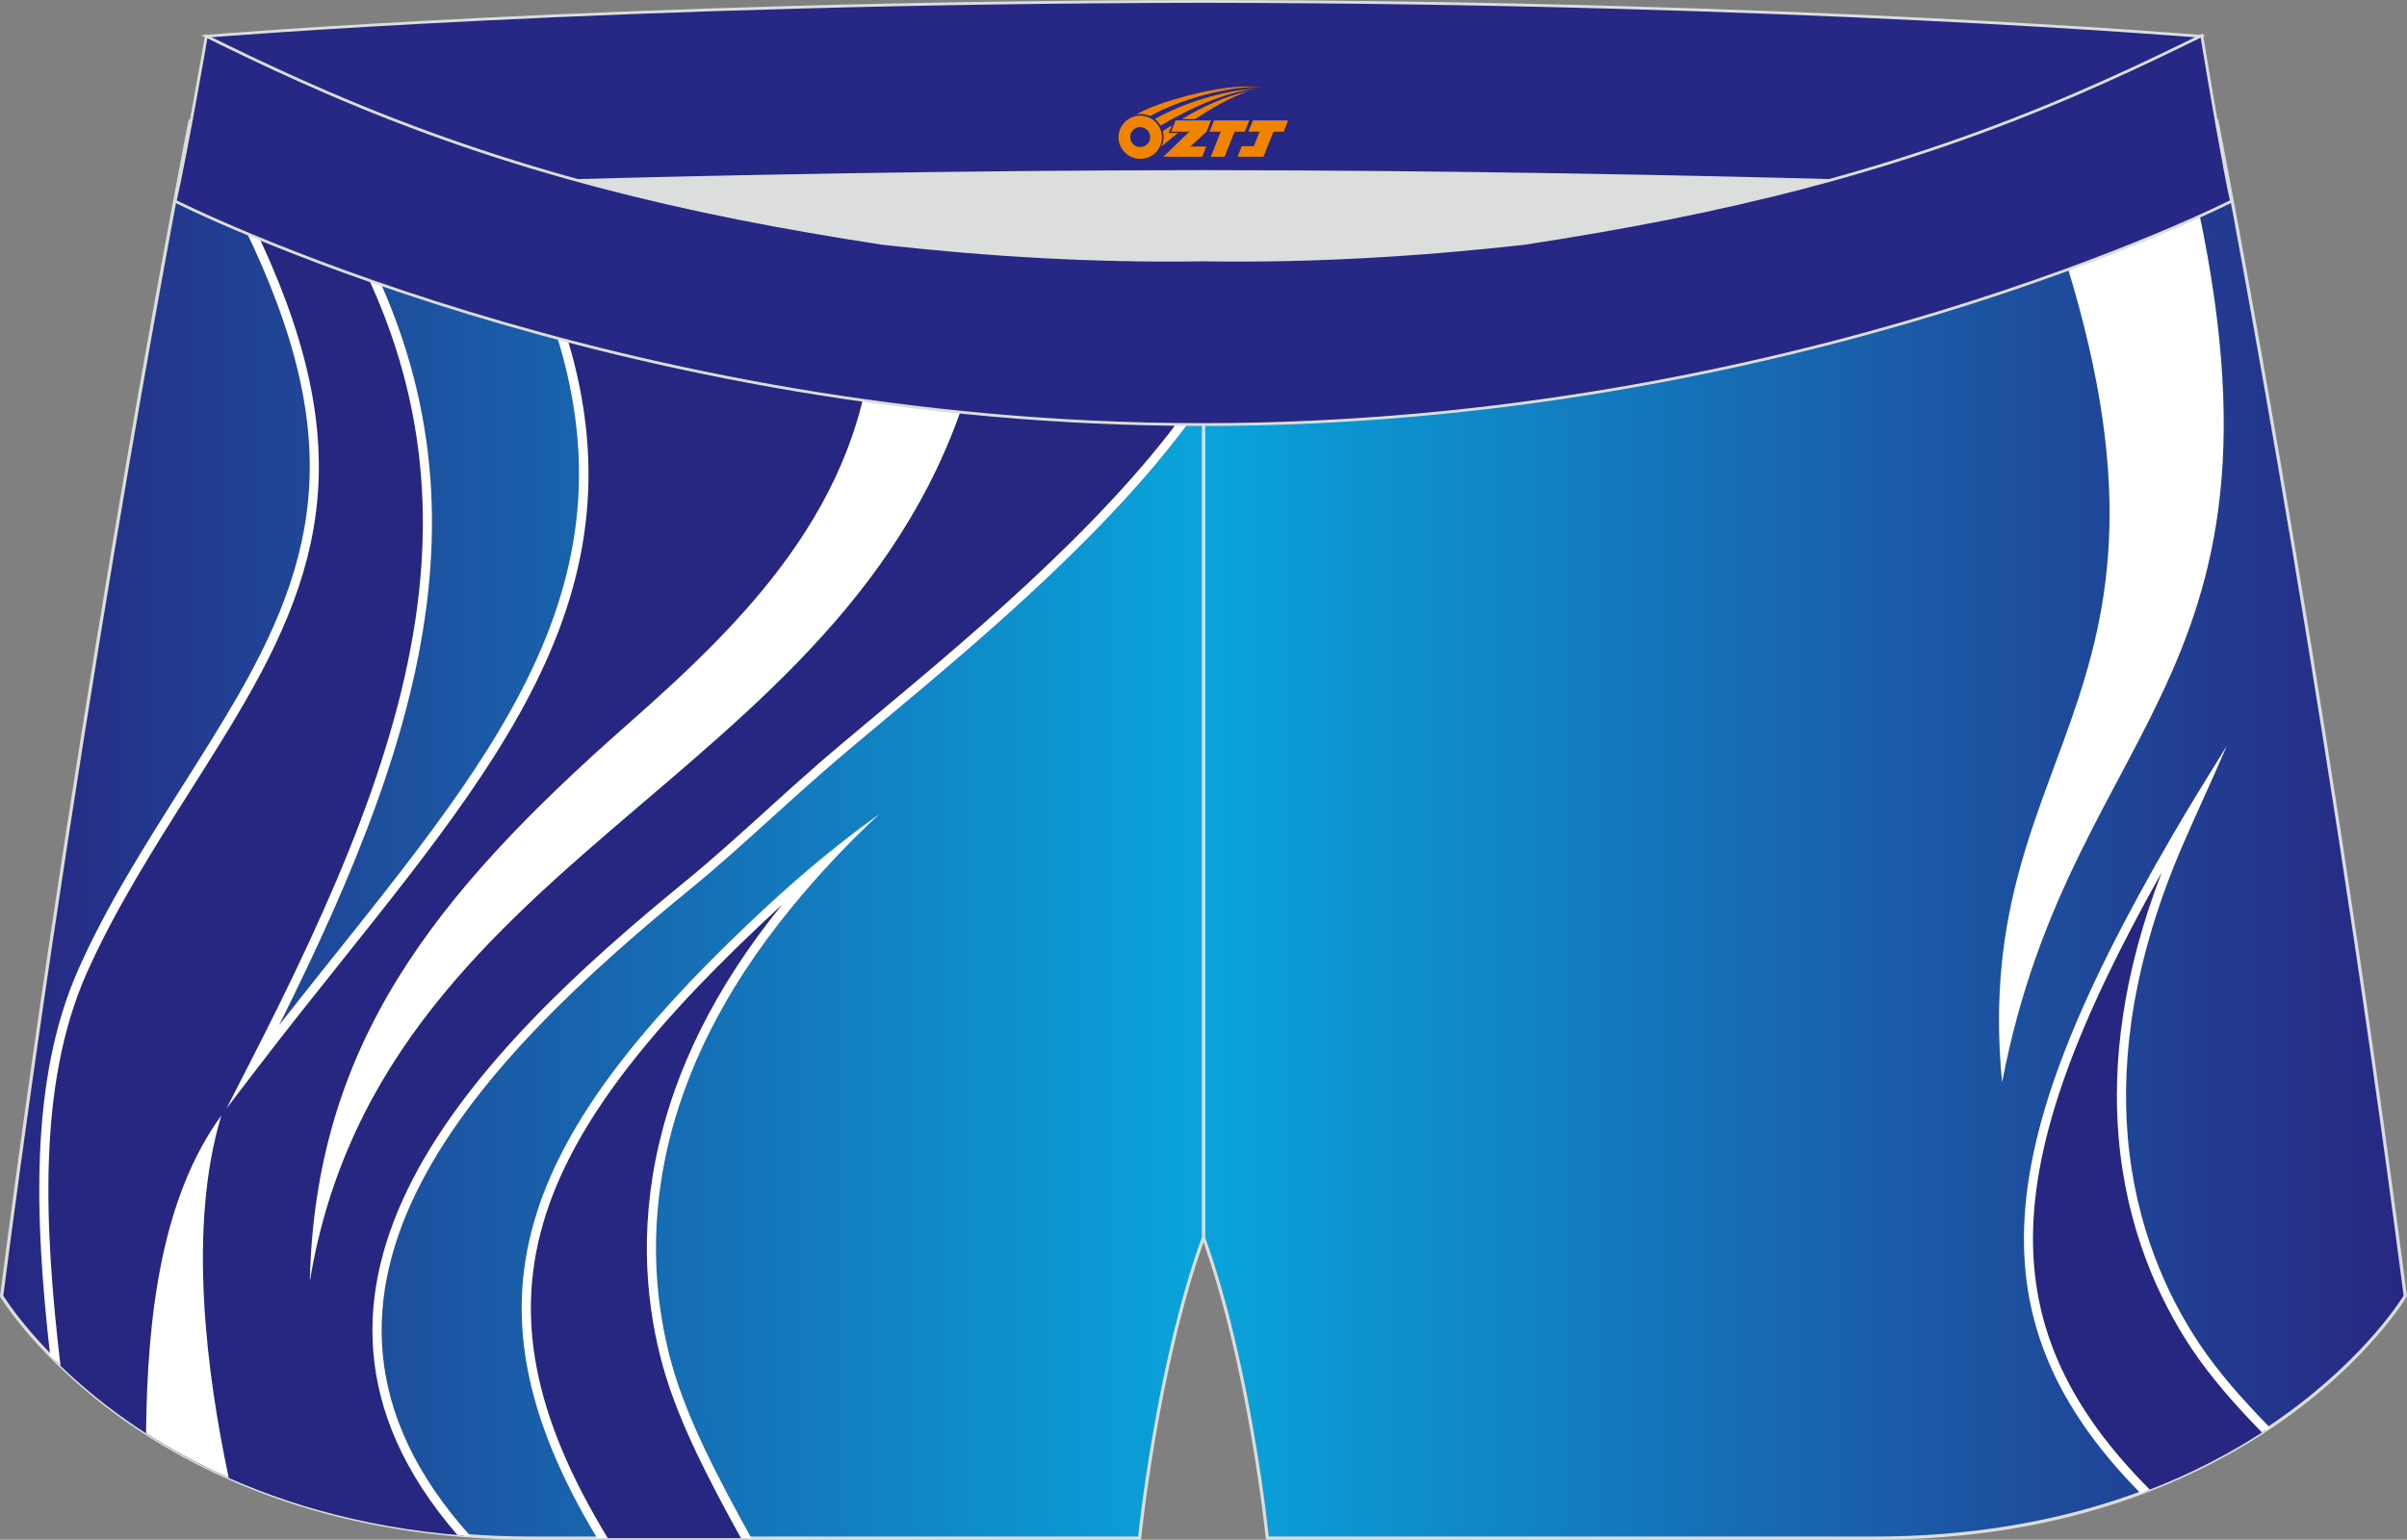 <?xml version="1.0" encoding="utf-8"?>
<!-- Generator: Adobe Illustrator 22.0.0, SVG Export Plug-In . SVG Version: 6.00 Build 0)  -->
<svg xmlns="http://www.w3.org/2000/svg" xmlns:xlink="http://www.w3.org/1999/xlink" version="1.1" id="图层_1" x="0px" y="0px" width="340.63px" height="217.97px" viewBox="0 0 340.63 217.97" enable-background="new 0 0 340.63 217.97" xml:space="preserve">
<rect x="0" y="0" width="340.63" height="217.97" fill="#808080" stroke="none"/>
<g>
	<path fill="none" d="M217.21,46.25c38.19-5.81,64.25-13.27,96.54-29.03c0,0,14.83,75.21,26.64,166.24c0,0-20.45,34.28-75.19,34.28   s-85.85,0-85.85,0s-2.44-24.27-9.04-42.56V60.11l0.44-11.42l-0.44,11.42V48.68C186.06,48.88,201.69,47.99,217.21,46.25z"/>
	
		<linearGradient id="SVGID_1_" gradientUnits="userSpaceOnUse" x1="-826.171" y1="-378.546" x2="-656.092" y2="-378.546" gradientTransform="matrix(1 0 0 1 996.485 496.025)">
		<stop offset="0" style="stop-color:#09A4DB"/>
		<stop offset="1" style="stop-color:#272782"/>
	</linearGradient>
	<path fill="url(#SVGID_1_)" stroke="#DCDDDD" stroke-width="0.454" stroke-miterlimit="22.926" d="M217.21,46.25   c38.19-5.81,64.25-13.27,96.54-29.03c0,0,14.83,75.21,26.64,166.24c0,0-20.45,34.28-75.19,34.28s-85.85,0-85.85,0   s-2.44-24.27-9.04-42.56V60.11l0.44-11.42l-0.44,11.42V48.68C186.06,48.88,201.69,47.99,217.21,46.25z"/>
	<g>
		<path fill="#272781" d="M311.18,113.16c-27.93,46.57-33.12,72.25-7.62,97.97c6.69-2.54,12.35-5.57,17.08-8.69    c-3.79-3.86-7.3-7.85-9.98-11.89C301.62,176.93,292.33,151.1,311.18,113.16z"/>
		<path fill="#FFFFFF" d="M305.93,123.47c-11.86,21.09-18.24,37.61-18.23,51.94c0.01,12.98,5.3,24.2,16.53,35.46    c-0.44,0.17-0.88,0.34-1.32,0.5c-11.21-11.37-16.48-22.77-16.49-35.96c-0.01-15.6,7.36-33.64,20.99-57.11    c2.5-4.3,5.1-8.49,7.72-12.72c-2.03,4.75-4.23,9.4-6.27,14.12c-6.95,16.12-8.71,29.86-7.75,41.21    c1.09,12.77,5.62,22.53,10.1,29.26c2.68,4.03,6.2,8.02,9.99,11.88c-0.36,0.24-0.73,0.48-1.1,0.72c-3.78-3.86-7.28-7.85-9.97-11.89    c-4.57-6.88-9.2-16.84-10.31-29.87C298.93,150.51,300.33,137.98,305.93,123.47z"/>
		<path fill="#FFFFFF" d="M289.32,28.02c25.61,71.14-10.77,76.01-5.99,125.2c10.09-52.9,45.21-56.84,25.42-133.6    C302.09,22.75,295.67,25.53,289.32,28.02z"/>
	</g>
	<path fill="#DCDDDD" d="M217.21,46.25c32.31-4.91,55.93-11.01,82-22.32c-85.24-3.77-172.56-3.77-257.8,0   c26.06,11.3,49.69,17.4,82,22.32C152.93,49.57,187.7,49.57,217.21,46.25z"/>
	<path fill="none" d="M123.41,46.25c-38.19-5.81-64.25-13.27-96.54-29.03c0,0-14.83,75.21-26.64,166.24c0,0,20.45,34.28,75.19,34.28   c54.73,0,85.85,0,85.85,0s2.44-24.27,9.04-42.56V60.11l-0.44-11.42l0.44,11.42V48.68C154.57,48.88,138.94,47.99,123.41,46.25z"/>
	
		<linearGradient id="SVGID_2_" gradientUnits="userSpaceOnUse" x1="-826.171" y1="-378.546" x2="-996.25" y2="-378.546" gradientTransform="matrix(1 0 0 1 996.485 496.025)">
		<stop offset="0" style="stop-color:#09A4DB"/>
		<stop offset="1" style="stop-color:#272782"/>
	</linearGradient>
	<path fill="url(#SVGID_2_)" stroke="#DCDDDD" stroke-width="0.454" stroke-miterlimit="22.926" d="M123.41,46.25   c-38.19-5.81-64.25-13.27-96.54-29.03c0,0-14.83,75.21-26.64,166.24c0,0,20.45,34.28,75.19,34.28c54.73,0,85.85,0,85.85,0   s2.44-24.27,9.04-42.56V60.11l-0.44-11.42l0.44,11.42V48.68C154.57,48.88,138.94,47.99,123.41,46.25z"/>
	<g>
		<path fill="#272781" d="M170.31,55.75l-0.16,0.24l-0.28-7.3l0.28,7.3c-14.3,21.1-40.7,41.13-53.8,52.53    c-6.53,5.67-12.68,11.62-19.01,16.8c-28.57,23.36-62.72,56.91-31.69,92.06c-30.28-2.38-48.56-15.54-57.82-24.75    c-2.23-19.35-3.15-39.33,3.82-55.06c6.05-13.65,15.53-26.49,22.52-38.65c12.58-21.87,15.66-40.17-2.3-73.36    c-0.4-0.74-2.23-4.36-4-7.84c5.89,2.86,11.59,5.44,17.19,7.78c27.65,41.68,14.12,79.91-9.17,125.34    c30.89-40.38,61.3-67.24,39.14-114.75c14.7,4.25,30.16,7.4,48.38,10.17c15.53,1.75,31.15,2.63,46.9,2.43L170.31,55.75    L170.31,55.75z"/>
		<path fill="#FFFFFF" d="M170.31,56.88l-0.12,0.17l-0.08-2.16l0.2-0.3V56.88L170.31,56.88z M170.19,57.05l-0.08-2.16    c-11.58,17.46-31.74,34.31-45.9,46.14c-3.07,2.57-5.87,4.9-8.28,6.99c-2.56,2.23-5.1,4.53-7.61,6.81    c-3.79,3.44-7.54,6.83-11.39,9.98C82.5,136.6,66.65,151,58.41,166.93c-8.12,15.69-8.86,32.82,6.31,50.35    c0.61,0.05,1.22,0.1,1.84,0.15c-15.64-17.38-15.05-34.37-7.01-49.91c8.13-15.72,23.87-30,38.2-41.71    c3.8-3.11,7.59-6.54,11.43-10.02c2.49-2.25,5-4.53,7.6-6.79c2.33-2.03,5.15-4.39,8.26-6.98    C138.87,90.46,158.37,74.17,170.19,57.05L170.19,57.05z M7.1,191.88c-2.17-19.18-2.98-38.93,3.96-54.59    c3.99-9.02,9.47-17.66,14.74-25.99c2.74-4.33,5.43-8.58,7.81-12.71c6.24-10.84,10.12-20.79,10.22-32.12    c0.1-11.35-3.6-24.12-12.53-40.62c-0.31-0.58-1.51-2.94-2.87-5.62l-1.52-2.99c0.64,0.31,1.28,0.62,1.92,0.93l0.75,1.49    c1.35,2.66,2.54,5,2.86,5.59c9.03,16.69,12.78,29.67,12.68,41.24c-0.1,11.59-4.04,21.73-10.39,32.75    c-2.41,4.19-5.1,8.43-7.84,12.76c-5.25,8.29-10.69,16.89-14.65,25.82c-7,15.81-5.96,36.01-3.68,55.52    C8.05,192.83,7.56,192.35,7.1,191.88L7.1,191.88z M46.12,25.93c12.84,19.7,16.56,38.65,14.46,57.97    c-2.14,19.66-10.33,39.67-21.08,61.22c2.63-3.36,5.23-6.62,7.78-9.81c25.96-32.52,46.42-58.16,26.91-99.46    c0.55,0.16,1.1,0.32,1.65,0.48c19.06,41.37-1.5,67.16-27.55,99.79c-3.89,4.87-7.9,9.89-11.89,15.11l-4.35,5.69l3.26-6.37    c12.17-23.74,21.67-45.5,23.99-66.78c2.13-19.55-1.81-38.73-15.32-58.73C44.7,25.33,45.41,25.63,46.12,25.93z"/>
		<path fill="#FFFFFF" d="M31.33,157.9c-8.39,11.54-10.5,28.07-10.66,44.98c3.42,2.2,7.31,4.35,11.7,6.31    C29.27,194.65,26.5,173.76,31.33,157.9z"/>
		<path fill="#FFFFFF" d="M138.91,47.69c-13.53,62.45-84.62,70.59-95.07,133.7c0.78-33.49,17.47-54.6,44.9-78.79    c16.16-14.25,33.45-30.95,34.89-56.33C128.71,46.84,133.81,47.32,138.91,47.69z"/>
		<path fill="#272781" d="M118.88,119.86c-43.89,38.18-55.54,61.64-33.63,97.88h20.33c-4.38-7.94-8.93-16.5-11.14-24.45    C90.06,177.54,89.22,150.11,118.88,119.86z"/>
		<path fill="#FFFFFF" d="M110.69,128.05c-17.8,16.38-28.98,30.11-33.4,43.74c-4.66,14.36-1.8,28.68,8.72,45.95H84.5    c-10.4-17.32-13.17-31.78-8.44-46.35c4.15-12.8,14.09-25.62,29.73-40.52c6.07-5.78,11.85-10.75,18.67-15.65    c-4.63,4.32-8.56,8.51-12.46,13.27c-9.86,12.03-15.08,23.46-17.47,33.67c-2.92,12.48-1.63,23.17,0.54,30.96    c2.22,7.98,6.85,16.63,11.26,24.63h-1.47c-4.34-7.88-8.82-16.36-11.03-24.28c-2.22-7.95-3.54-18.86-0.56-31.59    C95.67,151.59,100.88,140.12,110.69,128.05z"/>
	</g>
	<path fill="#272786" stroke="#DCDDDD" stroke-width="0.4" stroke-miterlimit="22.926" d="M41.42,26.9c0,0,57.06-2.52,128.9-2.62   c71.83,0.1,128.9,2.62,128.9,2.62c4.74-2.06,7.2-19.34,12.17-21.76c0,0-58.04-4.85-141.07-4.94C87.28,0.3,29.22,5.13,29.22,5.13   C34.19,7.56,36.67,24.85,41.42,26.9z"/>
	<path fill="#272786" stroke="#DCDDDD" stroke-width="0.4" stroke-miterlimit="22.926" d="M124.97,34.46   c14.85,1.66,29.78,2.55,44.73,2.34l0.61-0.01l0.61,0.01c14.95,0.21,29.88-0.68,44.73-2.34c28.02-4.27,52.81-10.15,78.82-21.44   c4.73-2.05,9.42-4.23,14.05-6.49l3.06-1.49c1.29,7.74,3.2,18.96,4.21,23.44c0,0-62.32,31.65-145.5,31.62   c-83.18,0.04-145.5-31.62-145.5-31.62c1.61-7.14,4.41-23.35,4.41-23.35l0.29,0.14l2.58,1.26c4.64,2.27,9.32,4.44,14.06,6.49   C72.16,24.31,96.95,30.19,124.97,34.46z"/>
	
</g>
<g id="图层_x0020_1">
	<path fill="#F08300" d="M158.47,20.45c0.416,1.136,1.472,1.984,2.752,2.032c0.144,0,0.304,0,0.448-0.016h0.016   c0.016,0,0.064,0,0.128-0.016c0.032,0,0.048-0.016,0.08-0.016c0.064-0.016,0.144-0.032,0.224-0.048c0.016,0,0.016,0,0.032,0   c0.192-0.048,0.4-0.112,0.576-0.208c0.192-0.096,0.4-0.224,0.608-0.384c0.672-0.56,1.104-1.408,1.104-2.352   c0-0.224-0.032-0.448-0.08-0.672l0,0C164.31,18.57,164.26,18.4,164.18,18.22C163.71,17.13,162.63,16.37,161.36,16.37C159.67,16.37,158.29,17.74,158.29,19.44C158.29,19.79,158.35,20.13,158.47,20.45L158.47,20.45L158.47,20.45z M162.77,19.47L162.77,19.47C162.74,20.25,162.08,20.85,161.3,20.81C160.51,20.78,159.92,20.13,159.95,19.34c0.032-0.784,0.688-1.376,1.472-1.344   C162.19,18.03,162.8,18.7,162.77,19.47L162.77,19.47z"/>
	<polygon fill="#F08300" points="176.8,17.05 ,176.16,18.64 ,174.72,18.64 ,173.3,22.19 ,171.35,22.19 ,172.75,18.64 ,171.17,18.64    ,171.81,17.05"/>
	<path fill="#F08300" d="M178.77,12.32c-1.008-0.096-3.024-0.144-5.056,0.112c-2.416,0.304-5.152,0.912-7.616,1.664   C164.05,14.7,162.18,15.42,160.83,16.19C161.03,16.16,161.22,16.14,161.41,16.14c0.48,0,0.944,0.112,1.36,0.288   C166.87,14.11,174.07,12.06,178.77,12.32L178.77,12.32L178.77,12.32z"/>
	<path fill="#F08300" d="M164.24,17.79c4-2.368,8.88-4.672,13.488-5.248c-4.608,0.288-10.224,2-14.288,4.304   C163.76,17.1,164.03,17.42,164.24,17.79C164.24,17.79,164.24,17.79,164.24,17.79z"/>
	<polygon fill="#F08300" points="182.29,17.05 ,181.67,18.64 ,180.21,18.64 ,178.8,22.19 ,178.34,22.19 ,176.83,22.19 ,175.14,22.19    ,175.73,20.69 ,177.44,20.69 ,178.26,18.64 ,176.67,18.64 ,177.31,17.05"/>
	<polygon fill="#F08300" points="171.38,17.05 ,170.74,18.64 ,168.45,20.75 ,170.71,20.75 ,170.13,22.19 ,164.64,22.19 ,168.31,18.64    ,165.73,18.64 ,166.37,17.05"/>
	<path fill="#F08300" d="M176.66,12.91c-3.376,0.752-6.464,2.192-9.424,3.952h1.888C171.55,15.29,173.89,13.86,176.66,12.91z    M165.86,17.73C165.23,18.11,165.17,18.16,164.56,18.57c0.064,0.256,0.112,0.544,0.112,0.816c0,0.496-0.112,0.976-0.32,1.392   c0.176-0.16,0.32-0.304,0.432-0.4c0.272-0.24,0.768-0.64,1.6-1.296l0.32-0.256H165.38l0,0L165.86,17.73L165.86,17.73L165.86,17.73z"/>
</g>
</svg>